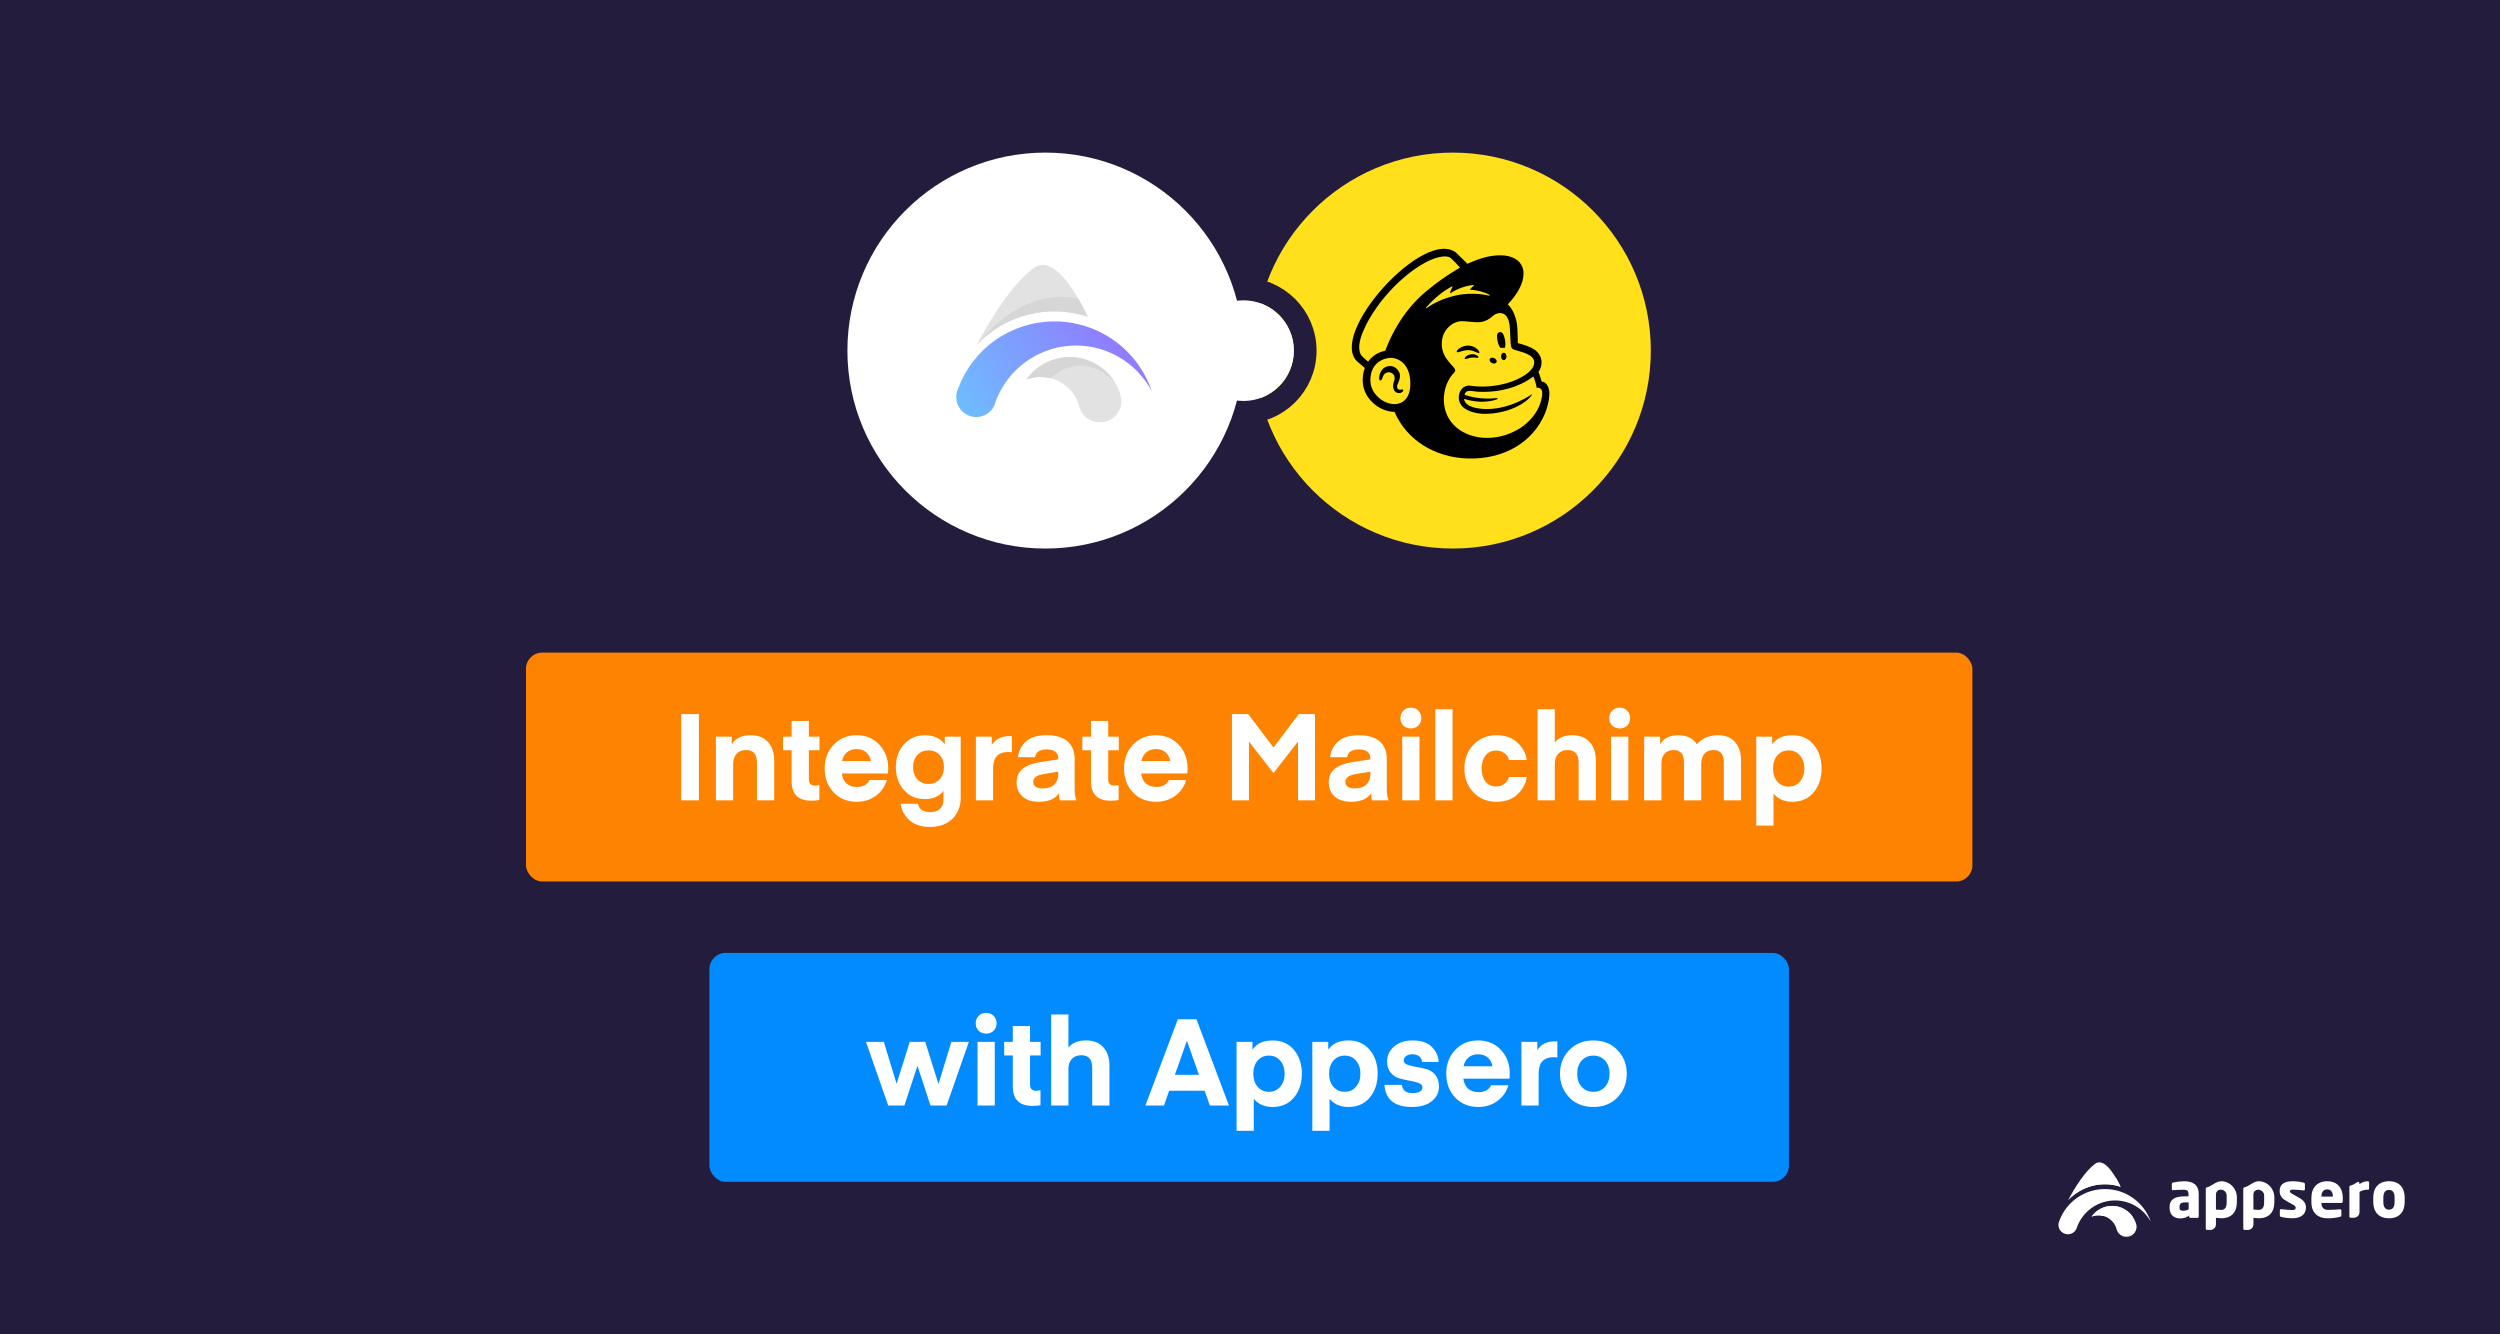 <svg width="1540" height="822" viewBox="0 0 1540 822" fill="none" xmlns="http://www.w3.org/2000/svg">
<rect x="0" y="0" width="1540" height="822" fill="#333333" stroke="none"/>
<g clip-path="url(#clip0_1_21250)">
<rect width="1540" height="822" fill="#231C3C"/>
<path d="M1316.13 755.617C1316.13 755.14 1316.06 754.666 1315.93 754.207C1315.82 753.784 1315.69 753.368 1315.54 752.963C1314.57 750.316 1312.9 747.984 1310.7 746.223C1308.5 744.462 1305.86 743.338 1303.06 742.974C1300.27 742.61 1297.43 743.019 1294.85 744.158C1292.27 745.297 1290.05 747.122 1288.44 749.433C1289.86 748.879 1291.36 748.609 1292.88 748.638C1294.4 748.667 1295.9 748.995 1297.29 749.603C1298.68 750.212 1299.94 751.088 1300.99 752.183C1302.05 753.277 1302.87 754.569 1303.43 755.983C1303.54 756.262 1303.64 756.544 1303.72 756.829C1303.76 756.937 1303.78 757.051 1303.81 757.163C1303.84 757.275 1303.87 757.387 1303.91 757.495C1304.18 758.368 1304.64 759.17 1305.25 759.846C1305.87 760.521 1306.63 761.054 1307.47 761.406C1308.15 761.684 1308.88 761.823 1309.62 761.816H1310.13C1310.87 761.822 1311.6 761.681 1312.29 761.402C1313.42 760.926 1314.39 760.124 1315.08 759.098C1315.76 758.071 1316.13 756.866 1316.13 755.633L1316.13 755.617Z" fill="white"/>
<path d="M1290.59 716.905C1284.3 721.526 1278.13 731.498 1273.95 739.317C1278 735.012 1283.19 731.948 1288.91 730.484C1294.64 729.02 1300.66 729.215 1306.28 731.048C1304.01 726.221 1296.8 712.351 1290.59 716.905Z" fill="white"/>
<path d="M1273.95 739.32C1278 735.015 1283.19 731.951 1288.91 730.487C1294.64 729.022 1300.66 729.218 1306.28 731.051C1305.69 729.778 1304.74 727.882 1303.57 725.861C1303.57 725.861 1288.65 720.914 1273.95 739.32Z" fill="white"/>
<path d="M1296.63 732.459C1290.51 732.455 1284.55 734.324 1279.53 737.814C1274.52 741.303 1270.69 746.246 1268.57 751.977C1268.37 752.384 1268.23 752.812 1268.14 753.253C1268.05 753.662 1268 754.079 1268 754.497C1268 755.82 1268.45 757.103 1269.28 758.135C1270.11 759.167 1271.26 759.886 1272.55 760.174C1273.84 760.462 1275.19 760.302 1276.38 759.72C1277.57 759.138 1278.52 758.168 1279.08 756.971C1279.27 756.586 1279.41 756.18 1279.5 755.763C1281.17 751.246 1284.12 747.31 1287.98 744.431C1291.84 741.551 1296.45 739.85 1301.26 739.534C1306.06 739.218 1310.86 740.299 1315.06 742.648C1319.27 744.997 1322.7 748.513 1324.95 752.771C1322.95 746.849 1319.14 741.705 1314.05 738.061C1308.97 734.418 1302.88 732.458 1296.63 732.459Z" fill="white"/>
<path d="M1313.98 749.932C1312.62 747.801 1310.76 746.038 1308.55 744.8C1306.35 743.563 1303.87 742.889 1301.34 742.84C1298.82 742.79 1296.32 743.366 1294.07 744.516C1291.81 745.666 1289.88 747.354 1288.44 749.431C1290.65 748.547 1293.08 748.394 1295.38 748.994C1298.22 746.498 1305.54 741.783 1313.98 749.932Z" fill="white"/>
<path d="M1368.19 750.463C1367.13 750.434 1366.07 750.344 1365.02 750.193V754.219C1365.02 755.129 1364.65 756.001 1364.01 756.644C1363.37 757.288 1362.49 757.651 1361.58 757.654H1359.57C1359.35 757.654 1359.15 757.568 1358.99 757.416C1358.84 757.264 1358.76 757.057 1358.76 756.842V732.372C1358.76 731.755 1358.91 731.483 1359.95 731.25C1362.15 730.717 1365.19 727.646 1368.19 727.642C1373.58 727.642 1377.91 732.132 1377.91 737.546V740.568C1377.9 746.634 1374.73 750.463 1368.19 750.463ZM1371.64 736.458C1371.64 735.496 1371.26 734.572 1370.58 733.892C1369.9 733.211 1368.98 732.829 1368.01 732.829H1367.89C1367.13 732.836 1366.4 733.146 1365.86 733.689C1365.32 734.233 1365.02 734.968 1365.02 735.733V745.088C1366.07 745.223 1367.13 745.3 1368.19 745.319C1370.94 745.319 1371.63 743.269 1371.63 740.564L1371.64 736.458Z" fill="white"/>
<path d="M1391.28 750.463C1390.23 750.434 1389.17 750.344 1388.13 750.193V754.201C1388.12 755.114 1387.76 755.988 1387.11 756.633C1386.47 757.279 1385.59 757.643 1384.68 757.646H1382.69C1382.47 757.644 1382.26 757.556 1382.1 757.402C1381.95 757.247 1381.86 757.037 1381.86 756.819V732.372C1381.86 731.755 1382.02 731.483 1383.06 731.25C1385.26 730.717 1388.3 727.646 1391.27 727.642C1396.67 727.642 1401 732.132 1401 737.559V740.552C1400.99 746.634 1397.83 750.463 1391.28 750.463ZM1394.73 736.517C1394.73 735.539 1394.34 734.602 1393.64 733.912C1392.95 733.222 1392.01 732.837 1391.03 732.839H1391C1390.23 732.844 1389.5 733.151 1388.95 733.695C1388.41 734.239 1388.1 734.975 1388.1 735.744V745.074C1389.15 745.206 1390.2 745.282 1391.26 745.303C1394.01 745.303 1394.7 743.252 1394.7 740.546L1394.73 736.517Z" fill="white"/>
<path d="M1412.17 750.46C1409.8 750.452 1407.44 750.167 1405.14 749.61C1404.92 749.579 1404.73 749.471 1404.59 749.308C1404.46 749.144 1404.38 748.936 1404.39 748.722V745.588C1404.38 745.494 1404.4 745.4 1404.43 745.312C1404.46 745.223 1404.51 745.142 1404.57 745.072C1404.63 745.003 1404.71 744.946 1404.8 744.906C1404.88 744.866 1404.97 744.844 1405.07 744.84H1405.29C1407.38 745.113 1410.62 745.382 1411.87 745.382C1413.74 745.382 1414.15 744.88 1414.15 743.885C1414.15 743.306 1413.79 742.879 1412.73 742.262L1407.7 739.358C1405.53 738.124 1404.26 736.159 1404.26 733.638C1404.26 729.728 1406.85 727.652 1412.18 727.652C1414.51 727.626 1416.83 727.926 1419.07 728.54C1419.28 728.571 1419.47 728.679 1419.61 728.842C1419.75 729.006 1419.82 729.215 1419.82 729.429V732.563C1419.83 732.648 1419.82 732.735 1419.8 732.818C1419.78 732.902 1419.74 732.98 1419.69 733.049C1419.64 733.118 1419.58 733.177 1419.5 733.221C1419.43 733.265 1419.35 733.294 1419.26 733.306C1419.23 733.309 1419.19 733.309 1419.16 733.306H1419.04C1416.91 733.026 1414.77 732.857 1412.63 732.801C1411.13 732.801 1410.57 733.034 1410.57 733.924C1410.57 734.504 1411 734.813 1411.77 735.279L1416.55 738.002C1419.76 739.873 1420.46 741.868 1420.46 743.954C1420.45 747.596 1417.82 750.46 1412.17 750.46Z" fill="white"/>
<path d="M1442.36 740.989H1430.01V741.065C1430.01 743.269 1430.94 745.282 1433.99 745.282C1436.43 745.282 1439.87 745.088 1441.42 744.935H1441.53C1441.63 744.935 1441.73 744.954 1441.82 744.991C1441.91 745.029 1441.99 745.084 1442.06 745.154C1442.13 745.223 1442.19 745.306 1442.22 745.397C1442.26 745.488 1442.28 745.585 1442.28 745.683V748.513C1442.28 749.13 1442.12 749.402 1441.47 749.556C1438.87 750.216 1436.2 750.521 1433.52 750.463C1428.84 750.463 1423.82 747.985 1423.82 740.522V737.816C1423.82 731.595 1427.45 727.642 1433.59 727.642C1439.95 727.642 1443.15 731.976 1443.15 737.816V740.061C1443.15 740.641 1442.85 740.989 1442.36 740.989ZM1437.04 736.956C1437.04 734.092 1435.72 732.66 1433.56 732.66C1431.39 732.66 1430 734.142 1430 736.956V737.109H1437.04V736.956Z" fill="white"/>
<path d="M1471.63 750.463C1465.36 750.463 1461.92 746.553 1461.92 740.41V737.705C1461.92 731.553 1465.36 727.646 1471.63 727.646C1477.89 727.646 1481.29 731.556 1481.29 737.705V740.413C1481.29 746.556 1477.9 750.463 1471.63 750.463ZM1475.07 737.705C1475.07 734.573 1473.88 732.985 1471.63 732.985C1469.39 732.985 1468.14 734.573 1468.14 737.705V740.413C1468.14 743.545 1469.39 745.168 1471.62 745.168C1473.86 745.168 1475.07 743.554 1475.07 740.413V737.705Z" fill="white"/>
<path d="M1458.59 727.642C1456.74 727.645 1454.93 728.271 1453.47 729.42C1453.44 729.445 1453.4 729.472 1453.37 729.501V728.753C1453.37 728.638 1453.34 728.524 1453.3 728.419C1453.25 728.315 1453.18 728.222 1453.09 728.147C1452.97 728.046 1452.83 727.99 1452.67 727.99C1452.57 727.99 1452.48 728.012 1452.39 728.054L1452.32 728.099C1450.88 728.949 1449.53 729.876 1448.41 730.157C1447.52 730.351 1447.28 730.577 1447.22 731.014V749.302C1447.22 749.517 1447.31 749.723 1447.46 749.876C1447.61 750.028 1447.82 750.114 1448.03 750.114H1450.01C1450.88 750.112 1451.72 749.782 1452.36 749.189C1453 748.596 1453.4 747.785 1453.47 746.915V734.18C1455 733.32 1456.72 732.859 1458.47 732.839H1458.78C1458.93 732.838 1459.08 732.777 1459.19 732.667C1459.3 732.558 1459.36 732.411 1459.36 732.256V728.417C1459.36 728.214 1459.28 728.019 1459.13 727.875C1458.99 727.73 1458.8 727.647 1458.59 727.642Z" fill="white"/>
<path d="M1353.61 750.197H1349.27C1349.06 750.196 1348.86 750.114 1348.72 749.968C1348.57 749.823 1348.49 749.626 1348.49 749.42V748.798C1346.94 749.976 1345.04 750.593 1343.1 750.545C1339.73 750.545 1336.46 748.913 1336.46 743.871V743.515C1336.47 738.972 1339.37 736.949 1346.01 736.949H1348.1V735.557C1348.1 733.346 1347.02 732.877 1345.19 732.877C1342.7 732.877 1339.95 733.035 1338.74 733.151H1338.55C1338.39 733.17 1338.22 733.122 1338.09 733.018C1337.96 732.914 1337.87 732.762 1337.85 732.596C1337.85 732.552 1337.85 732.507 1337.85 732.463V729.319C1337.85 729.109 1337.93 728.908 1338.07 728.75C1338.21 728.593 1338.4 728.49 1338.6 728.462C1340.81 727.948 1343.07 727.675 1345.34 727.646C1350.93 727.646 1354.42 729.891 1354.42 735.568V749.416C1354.42 749.519 1354.4 749.62 1354.37 749.715C1354.33 749.81 1354.27 749.896 1354.2 749.969C1354.13 750.043 1354.04 750.101 1353.95 750.141C1353.86 750.181 1353.75 750.203 1353.65 750.204L1353.61 750.197ZM1348.22 740.694H1346.01C1343.29 740.694 1342.59 741.626 1342.59 743.526V743.881C1342.59 745.509 1343.41 745.819 1345.03 745.819C1346.15 745.787 1347.24 745.495 1348.22 744.966V740.694Z" fill="white"/>
<rect x="324" y="402" width="891" height="141" rx="10" fill="#FD8300"/>
<path d="M430.533 439.885V493H419.611V439.885H430.533ZM450.799 453.8V458.588C452.843 454.797 456.734 452.902 462.469 452.902C467.107 452.902 470.673 454.323 473.167 457.166C475.66 459.959 476.907 463.749 476.907 468.537V493H466.284V469.734C466.284 464.597 464.065 462.029 459.626 462.029C457.083 462.029 455.113 462.802 453.716 464.348C452.32 465.844 451.622 467.914 451.622 470.557V493H440.999V453.8H450.799ZM504.697 483.574V492.776C503.5 493.075 501.829 493.224 499.684 493.224C491.655 493.224 487.64 489.235 487.64 481.255V462.178H482.329V453.8H487.64V444.075H498.263V453.8H504.771V462.178H498.263V480.133C498.263 482.676 499.585 483.948 502.228 483.948L504.697 483.574ZM546.982 476.467H518.555C518.904 479.16 519.901 481.23 521.547 482.676C523.193 484.073 525.362 484.771 528.055 484.771C529.751 484.771 531.272 484.422 532.619 483.724C534.015 482.976 535.013 481.903 535.611 480.507H546.309C545.162 484.497 542.893 487.738 539.501 490.232C536.16 492.676 532.245 493.898 527.756 493.898C521.971 493.898 517.233 491.978 513.542 488.137C509.852 484.297 508.006 479.36 508.006 473.325C508.006 467.49 509.852 462.627 513.542 458.737C517.233 454.847 521.946 452.902 527.681 452.902C533.417 452.902 538.08 454.847 541.671 458.737C545.311 462.577 547.132 467.44 547.132 473.325L546.982 476.467ZM527.606 461.43C525.213 461.43 523.243 462.104 521.697 463.45C520.15 464.747 519.153 466.542 518.704 468.837H536.509C536.11 466.592 535.137 464.797 533.591 463.45C532.045 462.104 530.05 461.43 527.606 461.43ZM581.988 458.588V453.8H591.788V491.504C591.788 496.74 590.093 501.03 586.701 504.371C583.31 507.713 578.697 509.383 572.862 509.383C567.326 509.383 563.012 507.912 559.92 504.97C556.877 502.027 555.182 498.735 554.832 495.095H565.455C566.154 498.536 568.672 500.257 573.011 500.257C575.654 500.257 577.674 499.583 579.071 498.237C580.467 496.89 581.165 495.02 581.165 492.626V487.165C578.622 490.556 574.807 492.252 569.72 492.252C564.383 492.252 560.069 490.382 556.778 486.641C553.486 482.851 551.84 478.163 551.84 472.577C551.84 466.991 553.486 462.328 556.778 458.588C560.069 454.797 564.383 452.902 569.72 452.902C575.305 452.902 579.395 454.797 581.988 458.588ZM578.846 480.058C580.592 478.163 581.465 475.669 581.465 472.577C581.465 469.485 580.592 466.991 578.846 465.096C577.101 463.201 574.807 462.253 571.964 462.253C569.121 462.253 566.827 463.201 565.081 465.096C563.336 466.991 562.463 469.485 562.463 472.577C562.463 475.669 563.336 478.163 565.081 480.058C566.827 481.953 569.121 482.901 571.964 482.901C574.807 482.901 577.101 481.953 578.846 480.058ZM623.281 453.501V463.45C622.533 463.301 621.835 463.226 621.187 463.226C618.045 463.226 615.676 464.049 614.08 465.695C612.534 467.34 611.761 469.934 611.761 473.475V493H601.138V453.8H610.938V458.887C613.182 455.246 616.873 453.426 622.01 453.426L623.281 453.501ZM651.881 475.345L642.455 476.916C638.466 477.614 636.471 479.16 636.471 481.554C636.471 484.297 638.441 485.669 642.381 485.669C645.423 485.669 647.767 484.871 649.413 483.275C651.059 481.679 651.881 479.559 651.881 476.916V475.345ZM639.987 493.898C635.598 493.898 632.207 492.801 629.813 490.606C627.419 488.412 626.222 485.494 626.222 481.853C626.222 478.412 627.444 475.669 629.887 473.624C632.381 471.58 636.221 470.158 641.408 469.36L651.881 467.789V467.415C651.881 463.575 649.537 461.655 644.849 461.655C640.461 461.655 638.042 463.251 637.593 466.443H627.12C627.469 462.602 629.065 459.386 631.907 456.792C634.75 454.199 639.039 452.902 644.775 452.902C650.46 452.902 654.749 454.174 657.642 456.717C660.534 459.261 661.981 462.852 661.981 467.49V485.968C661.981 488.91 662.355 491.254 663.103 493H652.854C652.804 493 652.754 492.825 652.704 492.476C652.655 492.127 652.58 491.604 652.48 490.905C652.43 490.157 652.405 489.409 652.405 488.661C649.961 492.152 645.822 493.898 639.987 493.898ZM689.09 483.574V492.776C687.894 493.075 686.223 493.224 684.078 493.224C676.049 493.224 672.034 489.235 672.034 481.255V462.178H666.722V453.8H672.034V444.075H682.657V453.8H689.165V462.178H682.657V480.133C682.657 482.676 683.978 483.948 686.622 483.948L689.09 483.574ZM731.376 476.467H702.948C703.297 479.16 704.295 481.23 705.941 482.676C707.587 484.073 709.756 484.771 712.449 484.771C714.145 484.771 715.666 484.422 717.013 483.724C718.409 482.976 719.406 481.903 720.005 480.507H730.703C729.556 484.497 727.286 487.738 723.895 490.232C720.554 492.676 716.638 493.898 712.15 493.898C706.365 493.898 701.627 491.978 697.936 488.137C694.245 484.297 692.4 479.36 692.4 473.325C692.4 467.49 694.245 462.627 697.936 458.737C701.627 454.847 706.34 452.902 712.075 452.902C717.811 452.902 722.474 454.847 726.064 458.737C729.705 462.577 731.526 467.44 731.526 473.325L731.376 476.467ZM712 461.43C709.606 461.43 707.636 462.104 706.09 463.45C704.544 464.747 703.547 466.542 703.098 468.837H720.903C720.504 466.592 719.531 464.797 717.985 463.45C716.439 462.104 714.444 461.43 712 461.43ZM768.908 439.885L784.469 460.458L800.029 439.885H810.053V493H799.58V456.792L784.618 476.018H784.319L769.357 456.792V493H758.884V439.885H768.908ZM844.165 475.345L834.739 476.916C830.75 477.614 828.755 479.16 828.755 481.554C828.755 484.297 830.725 485.669 834.665 485.669C837.707 485.669 840.051 484.871 841.697 483.275C843.342 481.679 844.165 479.559 844.165 476.916V475.345ZM832.271 493.898C827.882 493.898 824.49 492.801 822.097 490.606C819.703 488.412 818.506 485.494 818.506 481.853C818.506 478.412 819.728 475.669 822.171 473.624C824.665 471.58 828.505 470.158 833.692 469.36L844.165 467.789V467.415C844.165 463.575 841.821 461.655 837.133 461.655C832.744 461.655 830.326 463.251 829.877 466.443H819.403C819.753 462.602 821.348 459.386 824.191 456.792C827.034 454.199 831.323 452.902 837.058 452.902C842.744 452.902 847.033 454.174 849.926 456.717C852.818 459.261 854.265 462.852 854.265 467.49V485.968C854.265 488.91 854.639 491.254 855.387 493H845.138C845.088 493 845.038 492.825 844.988 492.476C844.938 492.127 844.864 491.604 844.764 490.905C844.714 490.157 844.689 489.409 844.689 488.661C842.245 492.152 838.106 493.898 832.271 493.898ZM873.724 446.917C872.528 448.114 870.981 448.713 869.086 448.713C867.191 448.713 865.645 448.114 864.448 446.917C863.251 445.72 862.653 444.199 862.653 442.354C862.653 440.509 863.251 438.988 864.448 437.791C865.645 436.544 867.191 435.92 869.086 435.92C870.981 435.92 872.528 436.544 873.724 437.791C874.921 438.988 875.52 440.509 875.52 442.354C875.52 444.199 874.921 445.72 873.724 446.917ZM863.775 493V453.8H874.398V493H863.775ZM894.78 493H884.158V436.893H894.78V493ZM907.607 488.063C903.917 484.123 902.071 479.235 902.071 473.4C902.071 467.565 903.917 462.702 907.607 458.812C911.348 454.872 916.061 452.902 921.746 452.902C927.332 452.902 931.721 454.473 934.913 457.615C938.155 460.757 940 464.273 940.449 468.163H929.527C929.128 466.468 928.205 465.071 926.759 463.974C925.312 462.877 923.617 462.328 921.672 462.328C918.879 462.328 916.684 463.35 915.088 465.395C913.492 467.39 912.694 470.058 912.694 473.4C912.694 476.741 913.492 479.435 915.088 481.479C916.684 483.474 918.879 484.472 921.672 484.472C923.617 484.472 925.312 483.923 926.759 482.826C928.205 481.729 929.128 480.332 929.527 478.637H940.449C940 482.527 938.155 486.043 934.913 489.185C931.721 492.327 927.332 493.898 921.746 493.898C916.061 493.898 911.348 491.953 907.607 488.063ZM957.755 436.893V457.391C959.999 454.398 963.615 452.902 968.602 452.902C973.24 452.902 976.806 454.323 979.3 457.166C981.794 459.959 983.04 463.749 983.04 468.537V493H972.418V469.734C972.418 464.597 970.198 462.029 965.759 462.029C963.216 462.029 961.246 462.802 959.85 464.348C958.453 465.844 957.755 467.939 957.755 470.632V493H947.132V436.893H957.755ZM1002.38 446.917C1001.18 448.114 999.633 448.713 997.738 448.713C995.843 448.713 994.297 448.114 993.1 446.917C991.903 445.72 991.305 444.199 991.305 442.354C991.305 440.509 991.903 438.988 993.1 437.791C994.297 436.544 995.843 435.92 997.738 435.92C999.633 435.92 1001.18 436.544 1002.38 437.791C1003.57 438.988 1004.17 440.509 1004.17 442.354C1004.17 444.199 1003.57 445.72 1002.38 446.917ZM992.427 493V453.8H1003.05V493H992.427ZM1047.97 470.707V493H1037.35V469.734C1037.35 464.597 1035.25 462.029 1031.06 462.029C1028.62 462.029 1026.72 462.777 1025.38 464.273C1024.08 465.769 1023.43 467.839 1023.43 470.482V493H1012.81V453.8H1022.61V458.588C1024.65 454.797 1028.42 452.902 1033.91 452.902C1039.09 452.902 1042.88 454.747 1045.28 458.438C1048.62 454.747 1052.96 452.902 1058.29 452.902C1062.88 452.902 1066.4 454.323 1068.84 457.166C1071.29 460.009 1072.51 463.799 1072.51 468.537V493H1061.88V469.734C1061.88 464.597 1059.79 462.029 1055.6 462.029C1053.11 462.029 1051.21 462.802 1049.91 464.348C1048.62 465.844 1047.97 467.964 1047.97 470.707ZM1092.47 488.811V508.56H1081.85V453.8H1091.65V458.588C1094.24 454.797 1098.38 452.902 1104.07 452.902C1109.6 452.902 1113.99 454.847 1117.23 458.737C1120.47 462.627 1122.1 467.515 1122.1 473.4C1122.1 479.285 1120.47 484.172 1117.23 488.063C1113.99 491.953 1109.6 493.898 1104.07 493.898C1101.47 493.898 1099.15 493.424 1097.11 492.476C1095.11 491.479 1093.57 490.257 1092.47 488.811ZM1094.79 465.395C1093.04 467.49 1092.17 470.158 1092.17 473.4C1092.17 476.642 1093.04 479.31 1094.79 481.405C1096.59 483.499 1098.93 484.547 1101.82 484.547C1104.71 484.547 1107.03 483.499 1108.78 481.405C1110.57 479.31 1111.47 476.642 1111.47 473.4C1111.47 470.158 1110.57 467.49 1108.78 465.395C1107.03 463.301 1104.71 462.253 1101.82 462.253C1098.93 462.253 1096.59 463.301 1094.79 465.395Z" fill="white"/>
<rect x="437" y="587" width="665" height="141" rx="10" fill="#028AFF"/>
<path d="M573.173 681L565.243 656.762H565.093L557.089 681H547.139L533.449 641.8H544.446L552.301 667.609L560.38 641.8H569.956L578.11 667.759L586.04 641.8H596.813L583.122 681H573.173ZM612.102 634.917C610.905 636.114 609.359 636.713 607.464 636.713C605.568 636.713 604.022 636.114 602.825 634.917C601.628 633.72 601.03 632.199 601.03 630.354C601.03 628.509 601.628 626.988 602.825 625.791C604.022 624.544 605.568 623.92 607.464 623.92C609.359 623.92 610.905 624.544 612.102 625.791C613.299 626.988 613.897 628.509 613.897 630.354C613.897 632.199 613.299 633.72 612.102 634.917ZM602.152 681V641.8H612.775V681H602.152ZM640.938 671.574V680.776C639.741 681.075 638.07 681.224 635.926 681.224C627.896 681.224 623.881 677.235 623.881 669.255V650.178H618.57V641.8H623.881V632.075H634.504V641.8H641.013V650.178H634.504V668.133C634.504 670.676 635.826 671.948 638.469 671.948L640.938 671.574ZM658.143 624.893V645.391C660.387 642.398 664.003 640.902 668.99 640.902C673.628 640.902 677.194 642.323 679.688 645.166C682.182 647.959 683.429 651.749 683.429 656.537V681H672.806V657.734C672.806 652.597 670.586 650.029 666.148 650.029C663.604 650.029 661.634 650.802 660.238 652.348C658.841 653.844 658.143 655.939 658.143 658.632V681H647.52V624.893H658.143ZM717.001 681H705.555L725.529 627.885H737.05L757.024 681H745.279L742.062 671.873H720.218L717.001 681ZM731.215 641.351H731.065L723.734 662.073H738.546L731.215 641.351ZM772.33 676.811V696.56H761.707V641.8H771.507V646.588C774.1 642.797 778.24 640.902 783.925 640.902C789.461 640.902 793.85 642.847 797.092 646.737C800.333 650.627 801.954 655.515 801.954 661.4C801.954 667.285 800.333 672.172 797.092 676.063C793.85 679.953 789.461 681.898 783.925 681.898C781.332 681.898 779.013 681.424 776.968 680.476C774.973 679.479 773.427 678.257 772.33 676.811ZM774.649 653.395C772.903 655.49 772.031 658.158 772.031 661.4C772.031 664.642 772.903 667.31 774.649 669.405C776.444 671.499 778.788 672.547 781.681 672.547C784.574 672.547 786.893 671.499 788.638 669.405C790.434 667.31 791.331 664.642 791.331 661.4C791.331 658.158 790.434 655.49 788.638 653.395C786.893 651.301 784.574 650.253 781.681 650.253C778.788 650.253 776.444 651.301 774.649 653.395ZM819.013 676.811V696.56H808.39V641.8H818.19V646.588C820.783 642.797 824.923 640.902 830.608 640.902C836.144 640.902 840.533 642.847 843.775 646.737C847.016 650.627 848.637 655.515 848.637 661.4C848.637 667.285 847.016 672.172 843.775 676.063C840.533 679.953 836.144 681.898 830.608 681.898C828.015 681.898 825.696 681.424 823.651 680.476C821.656 679.479 820.11 678.257 819.013 676.811ZM821.332 653.395C819.586 655.49 818.713 658.158 818.713 661.4C818.713 664.642 819.586 667.31 821.332 669.405C823.127 671.499 825.471 672.547 828.364 672.547C831.256 672.547 833.576 671.499 835.321 669.405C837.117 667.31 838.014 664.642 838.014 661.4C838.014 658.158 837.117 655.49 835.321 653.395C833.576 651.301 831.256 650.253 828.364 650.253C825.471 650.253 823.127 651.301 821.332 653.395ZM869.791 681.898C859.118 681.898 853.457 677.359 852.809 668.282H863.582C863.681 669.729 864.255 670.951 865.302 671.948C866.399 672.896 867.995 673.369 870.09 673.369C872.085 673.369 873.606 673.045 874.653 672.397C875.701 671.749 876.224 670.876 876.224 669.779C876.224 668.582 875.476 667.709 873.98 667.16C872.484 666.562 870.664 666.088 868.519 665.739C866.424 665.39 864.305 664.916 862.16 664.317C860.016 663.719 858.195 662.547 856.699 660.801C855.203 659.056 854.455 656.737 854.455 653.844C854.455 650.203 855.901 647.136 858.794 644.643C861.686 642.149 865.477 640.902 870.165 640.902C875.501 640.902 879.466 642.249 882.06 644.942C884.653 647.635 886.049 650.702 886.249 654.143H876C875.9 652.797 875.327 651.675 874.279 650.777C873.282 649.879 871.885 649.43 870.09 649.43C868.394 649.43 867.073 649.804 866.125 650.553C865.178 651.251 864.704 652.148 864.704 653.246C864.704 654.443 865.452 655.315 866.948 655.864C868.444 656.413 870.24 656.861 872.334 657.211C874.479 657.51 876.598 657.959 878.693 658.557C880.838 659.156 882.658 660.353 884.154 662.148C885.65 663.943 886.399 666.337 886.399 669.33C886.399 672.97 884.902 675.988 881.91 678.382C878.967 680.726 874.928 681.898 869.791 681.898ZM929.861 664.467H901.433C901.783 667.16 902.78 669.23 904.426 670.676C906.072 672.073 908.241 672.771 910.934 672.771C912.63 672.771 914.151 672.422 915.498 671.724C916.894 670.976 917.892 669.903 918.49 668.507H929.188C928.041 672.497 925.772 675.738 922.38 678.232C919.039 680.676 915.124 681.898 910.635 681.898C904.85 681.898 900.112 679.978 896.421 676.137C892.731 672.297 890.885 667.36 890.885 661.325C890.885 655.49 892.731 650.627 896.421 646.737C900.112 642.847 904.825 640.902 910.56 640.902C916.296 640.902 920.959 642.847 924.55 646.737C928.19 650.577 930.011 655.44 930.011 661.325L929.861 664.467ZM910.485 649.43C908.092 649.43 906.122 650.104 904.575 651.45C903.029 652.747 902.032 654.542 901.583 656.837H919.388C918.989 654.592 918.016 652.797 916.47 651.45C914.924 650.104 912.929 649.43 910.485 649.43ZM959.331 641.501V651.45C958.583 651.301 957.885 651.226 957.237 651.226C954.095 651.226 951.726 652.049 950.13 653.695C948.584 655.34 947.811 657.934 947.811 661.475V681H937.188V641.8H946.988V646.887C949.232 643.246 952.923 641.426 958.06 641.426L959.331 641.501ZM996.406 675.988C992.616 679.928 987.653 681.898 981.519 681.898C975.384 681.898 970.422 679.928 966.632 675.988C962.841 671.998 960.946 667.135 960.946 661.4C960.946 655.665 962.841 650.827 966.632 646.887C970.422 642.897 975.384 640.902 981.519 640.902C987.653 640.902 992.616 642.897 996.406 646.887C1000.2 650.827 1002.09 655.665 1002.09 661.4C1002.09 667.135 1000.2 671.998 996.406 675.988ZM974.337 653.246C972.492 655.241 971.569 657.959 971.569 661.4C971.569 664.841 972.492 667.559 974.337 669.554C976.232 671.549 978.626 672.547 981.519 672.547C984.411 672.547 986.78 671.549 988.626 669.554C990.521 667.559 991.469 664.841 991.469 661.4C991.469 657.959 990.521 655.241 988.626 653.246C986.78 651.251 984.411 650.253 981.519 650.253C978.626 650.253 976.232 651.251 974.337 653.246Z" fill="white"/>
<circle cx="894.951" cy="215.951" r="121.951" fill="#FFE01B"/>
<path d="M924.249 214.314C925.191 214.198 926.098 214.198 926.925 214.314C927.405 213.213 927.49 211.31 927.058 209.242C926.414 206.165 925.544 204.304 923.75 204.596C921.956 204.888 921.889 207.113 922.528 210.191C922.893 211.924 923.537 213.401 924.249 214.314Z" fill="black"/>
<path d="M908.829 216.755C910.113 217.321 910.903 217.692 911.213 217.369C911.414 217.163 911.353 216.78 911.043 216.275C910.411 215.241 909.103 214.189 907.717 213.599C904.883 212.383 901.508 212.784 898.905 214.657C898.047 215.29 897.226 216.159 897.348 216.688C897.384 216.859 897.512 216.986 897.816 217.029C898.528 217.108 901.003 215.855 903.855 215.685C905.874 215.557 907.546 216.19 908.829 216.755Z" fill="black"/>
<path d="M906.242 218.223C904.57 218.484 903.645 219.037 903.049 219.554C902.545 219.998 902.228 220.485 902.234 220.831C902.234 220.996 902.307 221.087 902.362 221.135C902.441 221.202 902.526 221.239 902.636 221.239C903.013 221.239 903.858 220.898 903.858 220.898C906.187 220.065 907.726 220.162 909.246 220.339C910.085 220.436 910.487 220.485 910.669 220.199C910.724 220.114 910.791 219.937 910.621 219.664C910.237 219.025 908.547 217.949 906.242 218.223Z" fill="black"/>
<path d="M919.042 223.641C920.18 224.2 921.432 223.981 921.84 223.148C922.247 222.321 921.657 221.196 920.52 220.637C919.383 220.077 918.13 220.296 917.723 221.129C917.315 221.956 917.905 223.081 919.042 223.641Z" fill="black"/>
<path d="M926.354 217.257C925.43 217.239 924.663 218.254 924.645 219.519C924.621 220.784 925.357 221.824 926.281 221.842C927.205 221.86 927.972 220.845 927.99 219.58C928.008 218.309 927.278 217.269 926.354 217.257Z" fill="black"/>
<path d="M864.314 240.092C864.083 239.806 863.706 239.891 863.341 239.976C863.086 240.037 862.794 240.104 862.478 240.098C861.797 240.086 861.225 239.794 860.903 239.301C860.483 238.657 860.507 237.69 860.97 236.589C861.03 236.443 861.103 236.273 861.188 236.096C861.93 234.436 863.171 231.651 861.778 229.006C860.732 227.011 859.023 225.77 856.968 225.509C854.998 225.26 852.967 225.989 851.671 227.418C849.628 229.675 849.312 232.74 849.701 233.822C849.847 234.217 850.072 234.327 850.236 234.351C850.583 234.4 851.1 234.144 851.422 233.281C851.446 233.22 851.477 233.123 851.513 233.001C851.659 232.545 851.927 231.687 852.358 231.006C852.887 230.179 853.708 229.614 854.675 229.407C855.661 229.194 856.664 229.383 857.503 229.936C858.932 230.873 859.486 232.624 858.871 234.302C858.555 235.166 858.044 236.82 858.154 238.182C858.385 240.937 860.076 242.038 861.596 242.159C863.074 242.214 864.107 241.387 864.369 240.779C864.527 240.402 864.399 240.183 864.314 240.092Z" fill="black"/>
<path d="M949.655 235.057C949.6 234.857 949.229 233.519 948.73 231.901C948.226 230.283 947.703 229.146 947.703 229.146C949.722 226.124 949.758 223.418 949.49 221.885C949.205 219.988 948.414 218.364 946.821 216.692C945.227 215.019 941.968 213.304 937.389 212.021C936.866 211.875 935.139 211.401 934.987 211.352C934.974 211.255 934.859 205.685 934.756 203.295C934.683 201.568 934.531 198.868 933.697 196.21C932.7 192.616 930.961 189.466 928.796 187.453C934.78 181.25 938.52 174.415 938.508 168.546C938.483 157.284 924.63 153.872 907.566 160.939C907.548 160.945 903.978 162.459 903.948 162.471C903.93 162.453 897.41 156.055 897.313 155.97C877.853 138.997 817.016 206.621 836.47 223.047L840.721 226.647C839.62 229.505 839.182 232.777 839.541 236.298C839.997 240.816 842.326 245.152 846.109 248.497C849.697 251.677 854.416 253.684 858.989 253.684C866.56 271.125 883.855 281.828 904.13 282.43C925.883 283.075 944.145 272.871 951.795 254.536C952.294 253.246 954.422 247.451 954.422 242.33C954.416 237.192 951.503 235.057 949.655 235.057ZM860.655 248.789C859.992 248.904 859.317 248.947 858.642 248.929C852.075 248.752 844.978 242.835 844.272 235.823C843.494 228.07 847.453 222.104 854.471 220.687C855.31 220.517 856.325 220.42 857.414 220.474C861.342 220.687 867.138 223.71 868.457 232.266C869.625 239.855 867.764 247.572 860.655 248.789ZM853.321 216.053C848.955 216.905 845.105 219.38 842.752 222.797C841.347 221.624 838.726 219.355 838.264 218.467C834.506 211.328 842.363 197.457 847.848 189.624C861.415 170.267 882.663 155.617 892.497 158.275C894.096 158.725 899.393 164.867 899.393 164.867C899.393 164.867 889.559 170.322 880.444 177.924C868.159 187.386 858.879 201.13 853.321 216.053ZM922.283 245.888C922.423 245.827 922.526 245.663 922.508 245.505C922.49 245.304 922.307 245.158 922.113 245.183C922.113 245.183 911.823 246.709 902.099 243.145C903.157 239.703 905.973 240.944 910.23 241.291C917.904 241.747 924.776 240.628 929.86 239.168C934.263 237.903 940.046 235.41 944.54 231.871C946.055 235.197 946.59 238.864 946.59 238.864C946.59 238.864 947.763 238.651 948.742 239.259C949.667 239.831 950.348 241.017 949.886 244.076C948.943 249.798 946.511 254.444 942.418 258.713C939.931 261.389 936.908 263.724 933.454 265.415C931.618 266.382 929.666 267.215 927.598 267.89C912.188 272.925 896.413 267.391 891.323 255.509C890.916 254.615 890.575 253.678 890.301 252.699C888.136 244.866 889.973 235.471 895.726 229.56C896.079 229.183 896.443 228.739 896.443 228.179C896.443 227.711 896.146 227.218 895.89 226.872C893.877 223.953 886.908 218.978 888.307 209.358C889.31 202.443 895.355 197.572 900.998 197.864C901.473 197.888 901.953 197.919 902.427 197.943C904.872 198.089 907.001 198.399 909.013 198.484C912.376 198.63 915.405 198.138 918.993 195.152C920.203 194.142 921.17 193.273 922.812 192.993C922.982 192.963 923.414 192.811 924.271 192.853C925.147 192.902 925.98 193.139 926.728 193.638C929.605 195.547 930.012 200.181 930.158 203.568C930.243 205.502 930.474 210.185 930.559 211.523C930.742 214.594 931.551 215.025 933.18 215.567C934.099 215.871 934.95 216.096 936.209 216.449C940.016 217.519 942.272 218.601 943.689 219.994C944.534 220.864 944.93 221.788 945.051 222.67C945.501 225.941 942.509 229.985 934.597 233.659C925.95 237.672 915.454 238.688 908.199 237.885C907.645 237.824 905.663 237.599 905.657 237.599C899.855 236.821 896.547 244.313 900.031 249.452C902.275 252.76 908.387 254.913 914.499 254.919C928.516 254.919 939.292 248.935 943.3 243.766C943.421 243.614 943.434 243.595 943.622 243.31C943.817 243.012 943.659 242.847 943.409 243.018C940.137 245.256 925.591 254.152 910.035 251.477C910.035 251.477 908.144 251.167 906.417 250.492C905.042 249.956 902.178 248.637 901.825 245.693C914.377 249.561 922.283 245.888 922.283 245.888ZM902.391 243.541C902.391 243.547 902.397 243.547 902.397 243.553C902.397 243.547 902.391 243.547 902.391 243.541ZM878.376 189.545C883.198 183.974 889.134 179.128 894.455 176.409C894.637 176.318 894.832 176.513 894.735 176.695C894.315 177.461 893.5 179.097 893.239 180.338C893.196 180.532 893.409 180.678 893.573 180.563C896.881 178.307 902.634 175.892 907.688 175.582C907.907 175.57 908.01 175.85 907.84 175.978C907.074 176.567 906.234 177.382 905.62 178.203C905.517 178.343 905.614 178.544 905.79 178.544C909.336 178.568 914.335 179.809 917.588 181.639C917.807 181.761 917.649 182.193 917.406 182.132C912.48 181.001 904.41 180.143 896.03 182.187C888.55 184.011 882.84 186.827 878.674 189.861C878.455 190.019 878.206 189.746 878.376 189.545Z" fill="black"/>
<circle cx="766" cy="216" r="38" stroke="#231C3C" stroke-width="14"/>
<circle cx="643.954" cy="215.954" r="121.954" fill="white"/>
<path d="M690.825 246.976C690.815 245.968 690.673 244.966 690.404 243.995C690.159 243.1 689.881 242.22 689.565 241.363C687.521 235.765 683.98 230.834 679.327 227.109C674.675 223.384 669.089 221.007 663.179 220.237C657.268 219.467 651.26 220.333 645.808 222.742C640.356 225.151 635.67 229.009 632.26 233.897C635.25 232.725 638.443 232.154 641.654 232.216C644.865 232.278 648.033 232.972 650.977 234.258C653.92 235.545 656.581 237.398 658.807 239.713C661.034 242.028 662.783 244.759 663.954 247.75C664.183 248.34 664.394 248.938 664.578 249.54C664.649 249.769 664.709 250.01 664.766 250.246C664.822 250.483 664.894 250.72 664.965 250.949C665.543 252.795 666.517 254.491 667.82 255.92C669.122 257.348 670.722 258.475 672.506 259.22C673.947 259.807 675.491 260.102 677.047 260.088H678.122C679.688 260.1 681.24 259.802 682.69 259.212C685.095 258.205 687.15 256.509 688.594 254.338C690.039 252.167 690.81 249.618 690.81 247.01L690.825 246.976Z" fill="#E2E2E2"/>
<path d="M636.807 165.101C623.496 174.875 610.455 195.964 601.617 212.501C610.177 203.397 621.153 196.917 633.26 193.82C645.367 190.723 658.106 191.137 669.986 195.013C665.193 184.803 649.927 155.47 636.807 165.101Z" fill="#E2E2E2"/>
<path d="M601.617 212.506C610.177 203.401 621.153 196.922 633.26 193.825C645.367 190.728 658.106 191.142 669.986 195.018C668.731 192.326 666.735 188.315 664.25 184.041C664.25 184.041 632.691 173.579 601.617 212.506Z" fill="#D6D6D6"/>
<path d="M649.568 197.995C636.643 197.988 624.026 201.94 613.415 209.321C602.805 216.701 594.71 227.155 590.221 239.275C589.812 240.136 589.506 241.042 589.311 241.974C589.123 242.839 589.027 243.721 589.025 244.606C589.026 247.403 589.979 250.116 591.729 252.299C593.478 254.481 595.919 256.003 598.648 256.612C601.378 257.222 604.234 256.883 606.746 255.652C609.257 254.42 611.274 252.37 612.464 249.839C612.854 249.023 613.149 248.165 613.344 247.282C616.883 237.73 623.111 229.406 631.276 223.316C639.442 217.225 649.196 213.628 659.361 212.959C669.525 212.29 679.667 214.578 688.56 219.546C697.453 224.514 704.718 231.949 709.479 240.956C705.236 228.431 697.175 217.551 686.429 209.845C675.683 202.139 662.791 197.995 649.568 197.995Z" fill="url(#paint0_linear_1_21250)"/>
<path d="M686.272 234.952C683.399 230.443 679.456 226.714 674.794 224.097C670.132 221.48 664.895 220.056 659.55 219.951C654.205 219.846 648.916 221.064 644.155 223.496C639.394 225.928 635.308 229.499 632.26 233.892C636.928 232.022 642.073 231.697 646.94 232.967C652.936 227.689 668.412 217.716 686.272 234.952Z" fill="#D6D6D6"/>
<circle cx="766" cy="216" r="31" fill="white"/>
</g>
<defs>
<linearGradient id="paint0_linear_1_21250" x1="687.517" y1="210.19" x2="597.333" y2="261.376" gradientUnits="userSpaceOnUse">
<stop stop-color="#907CFF"/>
<stop offset="1" stop-color="#6EBCFF"/>
</linearGradient>
<clipPath id="clip0_1_21250">
<rect width="1540" height="822" fill="white"/>
</clipPath>
</defs>
</svg>
